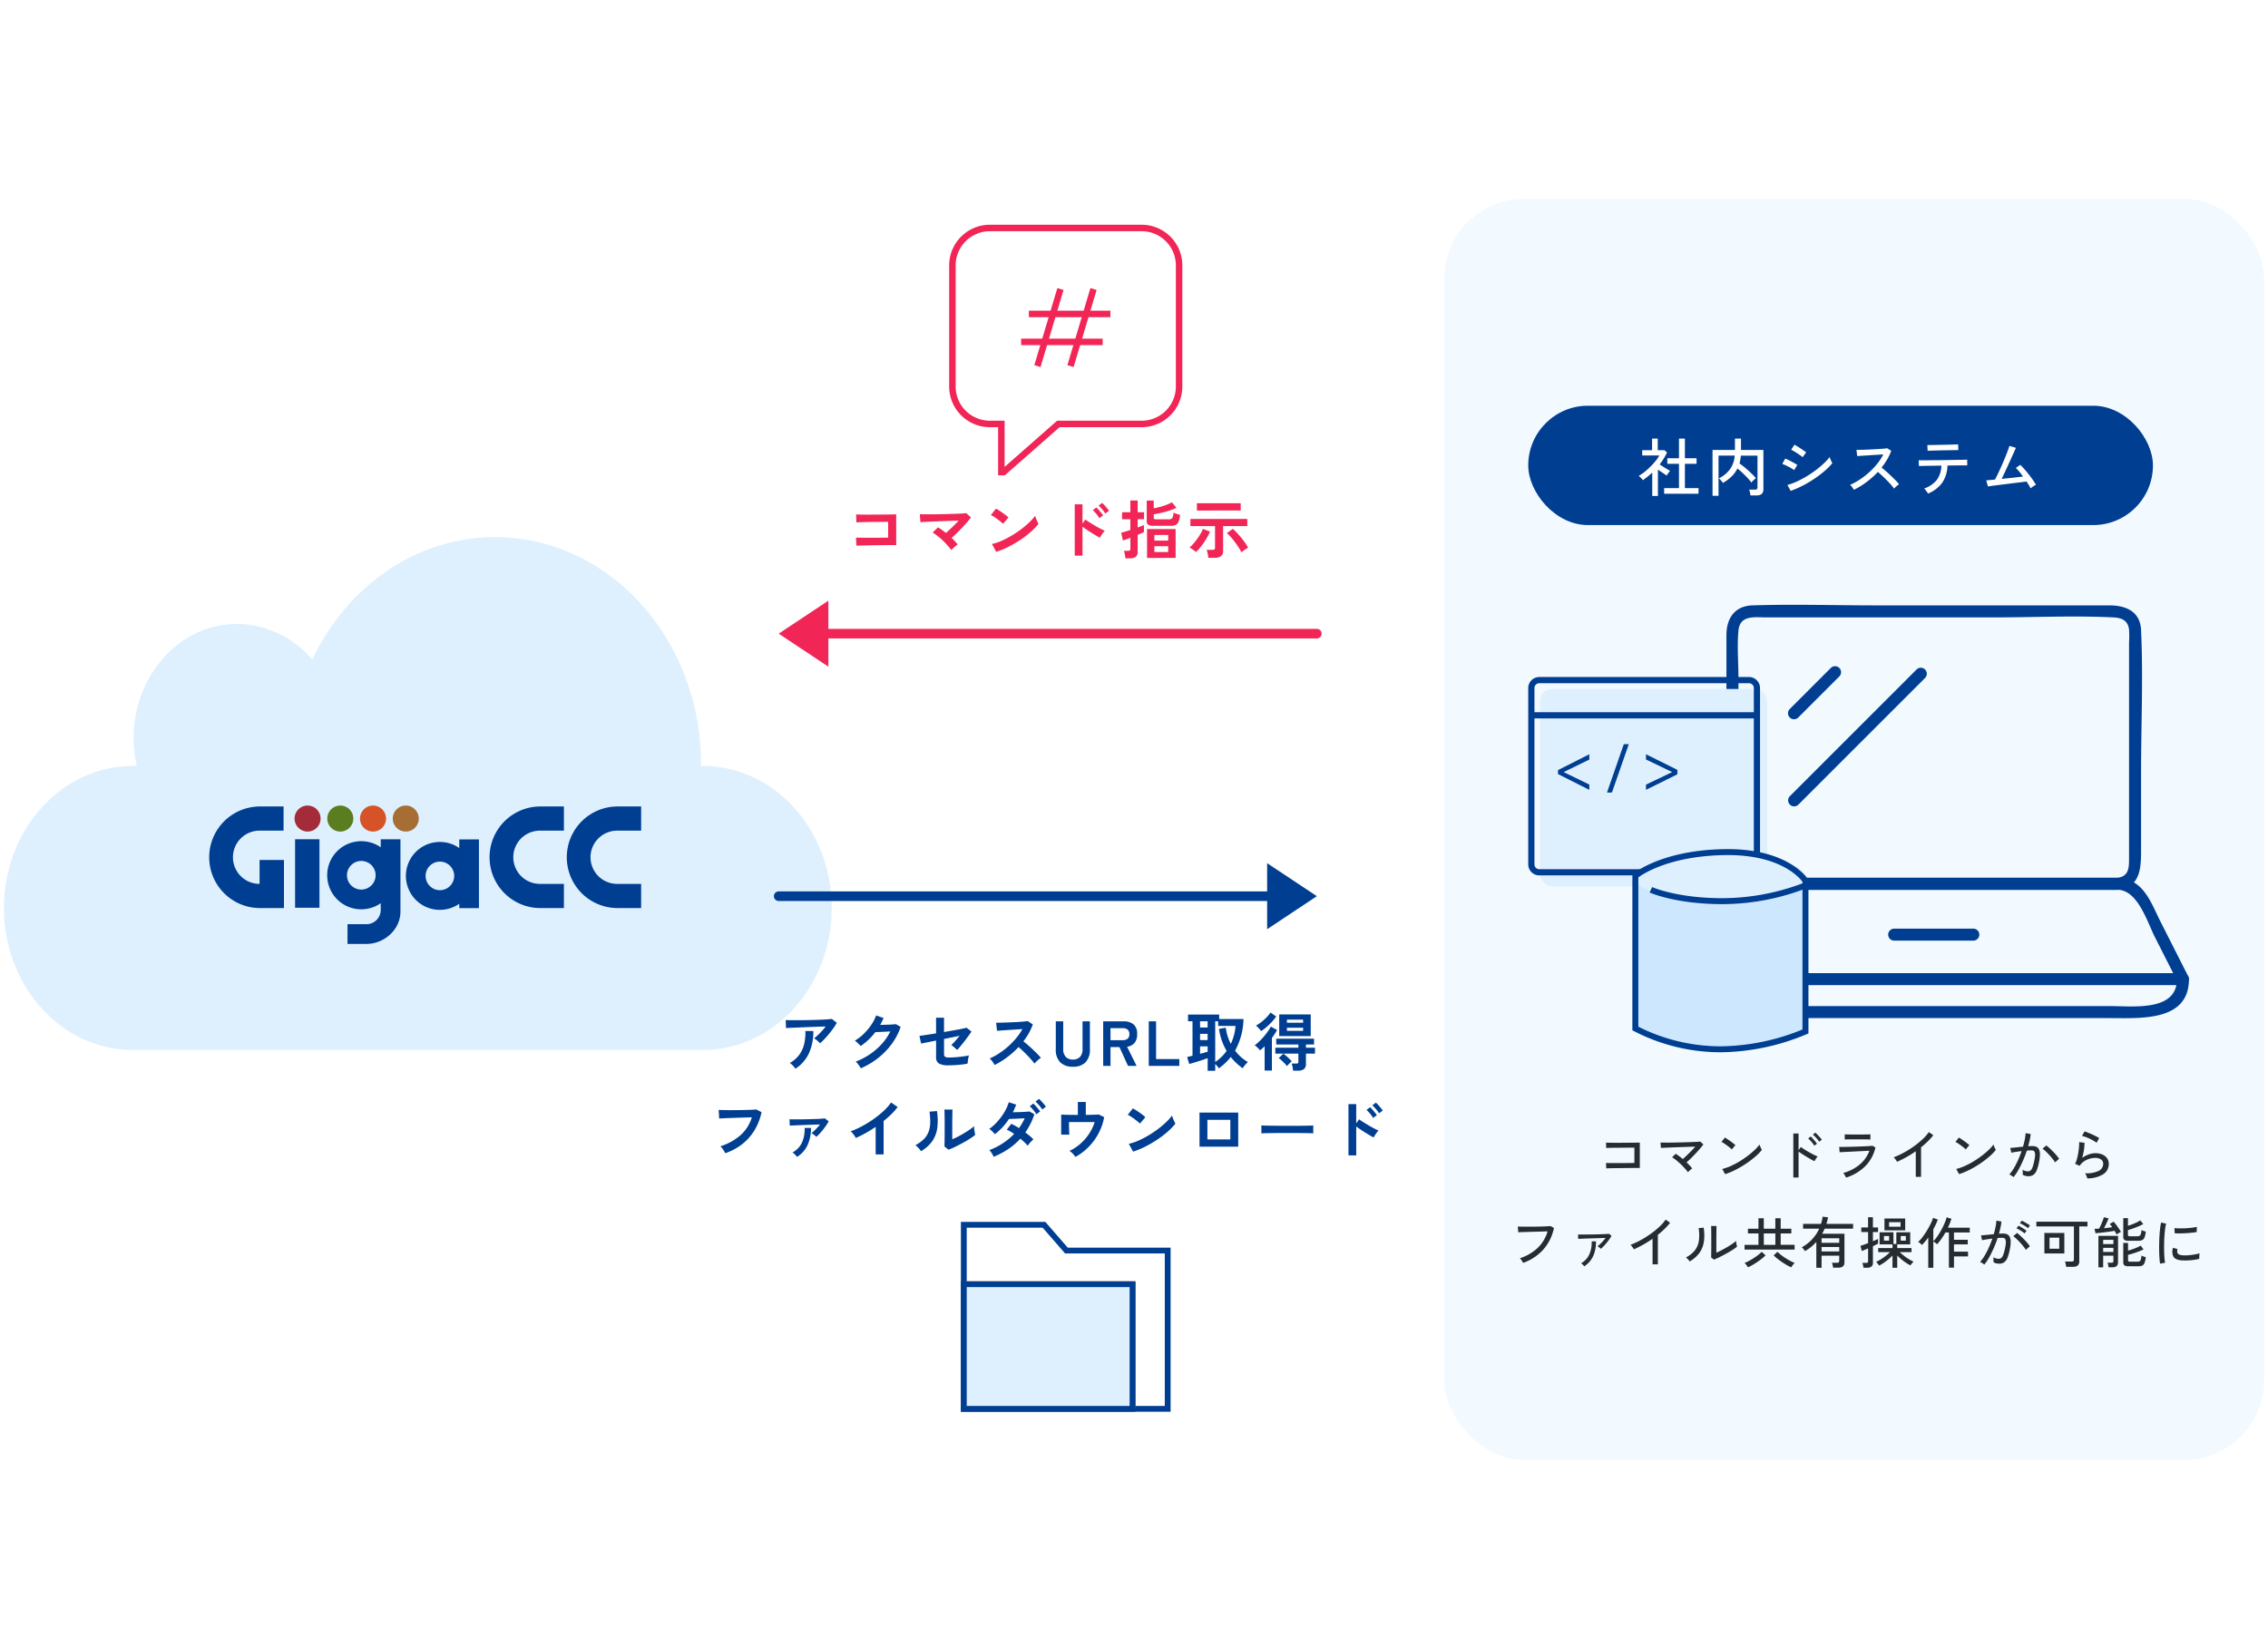 <svg xmlns="http://www.w3.org/2000/svg" xmlns:xlink="http://www.w3.org/1999/xlink" width="570" height="414" viewBox="0 0 570 414">
  <defs>
    <clipPath id="clip-path">
      <rect id="長方形_3210" data-name="長方形 3210" width="208.026" height="128.927" fill="#def0fe"/>
    </clipPath>
    <clipPath id="clip-path-2">
      <path id="パス_849" data-name="パス 849" d="M75.077,0a3.281,3.281,0,1,0,3.282,3.281A3.285,3.285,0,0,0,75.077,0Z" transform="translate(-71.796)" fill="none"/>
    </clipPath>
    <radialGradient id="radial-gradient" cx="0.425" cy="0.387" r="0.632" gradientTransform="matrix(1, 0, 0, -1, 0, 10.605)" gradientUnits="objectBoundingBox">
      <stop offset="0" stop-color="#fff"/>
      <stop offset="1" stop-color="#a42c3a"/>
    </radialGradient>
    <clipPath id="clip-path-3">
      <path id="パス_850" data-name="パス 850" d="M102.479,0a3.281,3.281,0,1,0,3.281,3.281A3.285,3.285,0,0,0,102.479,0Z" transform="translate(-99.197)" fill="none"/>
    </clipPath>
    <radialGradient id="radial-gradient-2" cx="0.425" cy="0.387" r="0.632" gradientTransform="matrix(1, 0, 0, -1, 0, 10.605)" gradientUnits="objectBoundingBox">
      <stop offset="0" stop-color="#fff"/>
      <stop offset="1" stop-color="#5a7e1f"/>
    </radialGradient>
    <clipPath id="clip-path-4">
      <path id="パス_851" data-name="パス 851" d="M129.879,0a3.281,3.281,0,1,0,3.281,3.281A3.285,3.285,0,0,0,129.879,0Z" transform="translate(-126.598)" fill="none"/>
    </clipPath>
    <radialGradient id="radial-gradient-3" cx="0.425" cy="0.387" r="0.632" gradientTransform="matrix(1, 0, 0, -1, 0, 10.605)" gradientUnits="objectBoundingBox">
      <stop offset="0" stop-color="#fff"/>
      <stop offset="1" stop-color="#d55327"/>
    </radialGradient>
    <clipPath id="clip-path-5">
      <path id="パス_852" data-name="パス 852" d="M157.279,0a3.281,3.281,0,1,0,3.282,3.281A3.286,3.286,0,0,0,157.279,0Z" transform="translate(-153.997)" fill="none"/>
    </clipPath>
    <radialGradient id="radial-gradient-4" cx="0.425" cy="0.387" r="0.632" gradientTransform="matrix(1, 0, 0, -1, -0.001, 10.605)" gradientUnits="objectBoundingBox">
      <stop offset="0" stop-color="#fff"/>
      <stop offset="1" stop-color="#a66e35"/>
    </radialGradient>
    <clipPath id="clip-path-6">
      <rect id="長方形_1375" data-name="長方形 1375" width="108.668" height="34.798" fill="none"/>
    </clipPath>
    <clipPath id="clip-path-7">
      <rect id="長方形_3259" data-name="長方形 3259" width="58.603" height="62.999" fill="#f12656"/>
    </clipPath>
    <clipPath id="clip-path-8">
      <rect id="長方形_3176" data-name="長方形 3176" width="128.267" height="103.922" fill="#003e92"/>
    </clipPath>
    <clipPath id="clip-path-9">
      <rect id="長方形_3254" data-name="長方形 3254" width="58.253" height="49.873" fill="#003e92"/>
    </clipPath>
  </defs>
  <g id="img_service_user06" transform="translate(-360 -3788)">
    <rect id="長方形_3241" data-name="長方形 3241" width="570" height="414" transform="translate(360 3788)" fill="#fff"/>
    <rect id="長方形_3169" data-name="長方形 3169" width="206" height="317" rx="20" transform="translate(723 3838)" fill="#f2f9ff"/>
    <g id="グループ_4674" data-name="グループ 4674" transform="translate(361 3923.037)">
      <g id="グループ_4599" data-name="グループ 4599" clip-path="url(#clip-path)">
        <path id="パス_4538" data-name="パス 4538" d="M175.656,57.523h-.471C175.4,25.619,152,0,123.436,0,103.444,0,86.1,12.5,77.479,30.805a24.87,24.87,0,0,0-18.892-8.984c-16.96,0-29.343,17.612-25.215,35.7h-1C14.491,57.523,0,73.511,0,93.225s14.491,35.7,32.37,35.7H175.656c17.879,0,32.37-15.982,32.37-35.7s-14.491-35.7-32.37-35.7" transform="translate(0)" fill="#def0fe"/>
      </g>
    </g>
    <g id="グループ_4675" data-name="グループ 4675" transform="translate(412.465 3990.5)">
      <g id="グループ_1594" data-name="グループ 1594" transform="translate(21.553)">
        <g id="グループ_1593" data-name="グループ 1593" clip-path="url(#clip-path-2)">
          <rect id="長方形_1370" data-name="長方形 1370" width="6.563" height="6.563" transform="translate(0 0)" fill="url(#radial-gradient)"/>
        </g>
      </g>
      <g id="グループ_1596" data-name="グループ 1596" transform="translate(29.778)">
        <g id="グループ_1595" data-name="グループ 1595" clip-path="url(#clip-path-3)">
          <rect id="長方形_1371" data-name="長方形 1371" width="6.562" height="6.563" transform="translate(0 0)" fill="url(#radial-gradient-2)"/>
        </g>
      </g>
      <g id="グループ_1598" data-name="グループ 1598" transform="translate(38.004)">
        <g id="グループ_1597" data-name="グループ 1597" clip-path="url(#clip-path-4)">
          <rect id="長方形_1372" data-name="長方形 1372" width="6.563" height="6.563" transform="translate(0 0)" fill="url(#radial-gradient-3)"/>
        </g>
      </g>
      <g id="グループ_1600" data-name="グループ 1600" transform="translate(46.229)">
        <g id="グループ_1599" data-name="グループ 1599" clip-path="url(#clip-path-5)">
          <rect id="長方形_1373" data-name="長方形 1373" width="6.564" height="6.563" transform="translate(0 0)" fill="url(#radial-gradient-4)"/>
        </g>
      </g>
      <g id="グループ_1602" data-name="グループ 1602">
        <g id="グループ_1601" data-name="グループ 1601" clip-path="url(#clip-path-6)">
          <path id="パス_853" data-name="パス 853" d="M178.487,28.408v2.164a8.537,8.537,0,1,0,0,14.011v1.1h4.945V28.408Zm-4.868,12.761a3.591,3.591,0,1,1,3.591-3.591,3.6,3.6,0,0,1-3.591,3.591" transform="translate(-115.526 -19.88)" fill="#003e92"/>
          <path id="パス_854" data-name="パス 854" d="M247.5,6.888h6.027V.81H247.5a12.771,12.771,0,0,0,0,25.541h6.027V20.272H247.5a6.692,6.692,0,0,1,0-13.384" transform="translate(-164.268 -0.567)" fill="#003e92"/>
          <path id="パス_855" data-name="パス 855" d="M12.771,14.248v6.023a6.693,6.693,0,0,1,0-13.387H18.8V.809H12.771a12.771,12.771,0,0,0,0,25.541H18.9v-12.1Z" transform="translate(0 -0.566)" fill="#003e92"/>
          <rect id="長方形_1374" data-name="長方形 1374" width="6.128" height="17.222" transform="translate(21.694 8.483)" fill="#003e92"/>
          <path id="パス_856" data-name="パス 856" d="M112.632,28.262v2.022a8.564,8.564,0,1,0,0,14.057v1.8a3.6,3.6,0,0,1-3.6,3.476h-4.75v4.96h4.75c4.5,0,8.556-3.636,8.556-8.114v-18.2Zm-4.884,12.653a3.6,3.6,0,1,1,3.6-3.6,3.608,3.608,0,0,1-3.6,3.6" transform="translate(-69.41 -19.778)" fill="#003e92"/>
          <path id="パス_857" data-name="パス 857" d="M312.146,6.888h6.027V.81h-6.027a12.771,12.771,0,0,0,0,25.541h6.027V20.272h-6.027a6.692,6.692,0,0,1,0-13.384" transform="translate(-209.505 -0.567)" fill="#003e92"/>
        </g>
      </g>
    </g>
    <g id="グループ_4679" data-name="グループ 4679" transform="translate(598.548 3844.5)">
      <g id="グループ_4678" data-name="グループ 4678" clip-path="url(#clip-path-7)">
        <path id="パス_4580" data-name="パス 4580" d="M13.983,63H12.3V50.893H10.189A10.226,10.226,0,0,1,0,40.653V10.241A10.226,10.226,0,0,1,10.189,0H48.415A10.226,10.226,0,0,1,58.6,10.241V40.653a10.226,10.226,0,0,1-10.189,10.24H27.753ZM10.189,1.631a8.594,8.594,0,0,0-8.558,8.61V40.653a8.594,8.594,0,0,0,8.558,8.61h3.745V60.873l13.2-11.609H48.415a8.594,8.594,0,0,0,8.558-8.61V10.241a8.594,8.594,0,0,0-8.558-8.61Z" transform="translate(0 -0.001)" fill="#f12656"/>
        <rect id="長方形_3255" data-name="長方形 3255" width="20.494" height="1.63" transform="translate(20.03 21.606)" fill="#f12656"/>
        <rect id="長方形_3256" data-name="長方形 3256" width="20.494" height="1.63" transform="translate(18.082 28.631)" fill="#f12656"/>
        <rect id="長方形_3257" data-name="長方形 3257" width="20.225" height="1.63" transform="translate(21.403 35.305) rotate(-73.386)" fill="#f12656"/>
        <rect id="長方形_3258" data-name="長方形 3258" width="20.225" height="1.63" transform="translate(29.713 35.305) rotate(-73.386)" fill="#f12656"/>
      </g>
    </g>
    <g id="グループ_4680" data-name="グループ 4680" transform="translate(781.863 3940.041)">
      <g id="グループ_4532" data-name="グループ 4532" clip-path="url(#clip-path-8)">
        <path id="パス_4435" data-name="パス 4435" d="M116.331,68.636H32.248a72.313,72.313,0,0,1-7.928,0c-4.23-.477-3.128-6.176-3.128-9.207V18.48c0-3.934-.37-8.072,0-11.993.375-3.985,4.085-3.318,6.95-3.318H85.549c9.9,0,19.94-.486,29.831,0,1.968.1,3.677.622,3.979,3.052a26.47,26.47,0,0,1,0,3.176V63.823c0,2.172-.011,4.542-3.028,4.813-1.92.172-1.938,3.192,0,3.019,6.042-.542,6.047-5.642,6.047-10.266V42.132c0-11.883.552-23.91,0-35.781-.221-4.765-3.923-6.2-7.978-6.2H55.631C45.347.15,35-.188,24.717.15,20.187.3,18.173,3.456,18.173,7.633V64.061c0,4.167,1.907,7.431,6.493,7.594,3.5.124,7.025,0,10.526,0h81.14a1.51,1.51,0,0,0,0-3.019" transform="translate(-6.143 0)" fill="#003e92"/>
        <path id="パス_4436" data-name="パス 4436" d="M110.627,103.67H20.87c-1.941,0-4-.177-5.859.473-4.517,1.582-6.364,7.612-8.34,11.512L.219,128.381a1.527,1.527,0,0,0,1.3,2.271H126.771a1.527,1.527,0,0,0,1.3-2.271L121.2,114.814c-2.462-4.857-4.243-10.692-10.569-11.145-1.938-.139-1.93,2.88,0,3.019,4.893.35,7.227,8.2,9.116,11.926l5.724,11.291,1.3-2.271H1.523l1.3,2.271c3.387-6.681,6.334-13.879,10.265-20.25,1.916-3.105,4.363-2.967,7.4-2.967h90.14a1.51,1.51,0,0,0,0-3.019" transform="translate(-0.014 -35.034)" fill="#003e92"/>
        <path id="パス_4437" data-name="パス 4437" d="M81.059,126h19.96a1.51,1.51,0,0,0,0-3.019H81.059a1.51,1.51,0,0,0,0,3.019" transform="translate(-26.905 -41.568)" fill="#003e92"/>
        <path id="パス_4438" data-name="パス 4438" d="M44.115,58.336,76.025,26.426a1.51,1.51,0,0,0-2.134-2.134L41.981,56.2a1.51,1.51,0,0,0,2.134,2.134" transform="translate(-14.04 -8.061)" fill="#003e92"/>
        <path id="パス_4439" data-name="パス 4439" d="M44.066,36.233,54.46,25.839a1.51,1.51,0,0,0-2.134-2.134L41.932,34.1a1.51,1.51,0,0,0,2.134,2.134" transform="translate(-14.023 -7.862)" fill="#003e92"/>
        <path id="パス_4440" data-name="パス 4440" d="M125.248,141.417c0,8.2-10.979,6.774-16.862,6.774H22.232c-6.134,0-19.214,1.834-19.214-6.774a1.51,1.51,0,0,0-3.019,0c0,9.832,10.409,9.793,17.735,9.793h90.651c7.707,0,19.88.919,19.88-9.793a1.51,1.51,0,0,0-3.019,0" transform="translate(0 -47.307)" fill="#003e92"/>
      </g>
    </g>
    <g id="グループ_4681" data-name="グループ 4681" transform="translate(55 -12.801)">
      <rect id="長方形_3260" data-name="長方形 3260" width="57.109" height="49.595" rx="3" transform="translate(692.026 3974.006)" fill="#def0fe"/>
      <g id="グループ_4677" data-name="グループ 4677" transform="translate(689.082 3971)">
        <g id="グループ_4676" data-name="グループ 4676" transform="translate(0 0)" clip-path="url(#clip-path-9)">
          <path id="パス_4576" data-name="パス 4576" d="M55.477,49.873H2.776A2.779,2.779,0,0,1,0,47.1V2.776A2.779,2.779,0,0,1,2.776,0h52.7a2.779,2.779,0,0,1,2.776,2.776V47.1a2.779,2.779,0,0,1-2.776,2.776M2.776,1.56A1.217,1.217,0,0,0,1.56,2.776V47.1a1.217,1.217,0,0,0,1.216,1.216h52.7A1.217,1.217,0,0,0,56.693,47.1V2.776A1.217,1.217,0,0,0,55.477,1.56Z" transform="translate(0 0)" fill="#003e92"/>
          <rect id="長方形_3253" data-name="長方形 3253" width="56.693" height="1.56" transform="translate(0.78 8.847)" fill="#003e92"/>
          <path id="パス_4577" data-name="パス 4577" d="M18.964,54.191V53.186l7.868-3.979v1.331l-6.419,3.135v.03l6.419,3.121v1.331Z" transform="translate(-11.48 -29.787)" fill="#003e92"/>
          <path id="パス_4578" data-name="パス 4578" d="M51.384,54.933H50.142l4.23-12.172h1.257Z" transform="translate(-30.353 -25.885)" fill="#003e92"/>
          <path id="パス_4579" data-name="パス 4579" d="M82.87,53.126V54.25l-7.883,3.9V56.839L81.539,53.7v-.029l-6.552-3.151V49.207Z" transform="translate(-45.393 -29.787)" fill="#003e92"/>
        </g>
      </g>
    </g>
    <g id="グループ_4683" data-name="グループ 4683" transform="translate(13 -43.332)">
      <g id="グループ_4682" data-name="グループ 4682" transform="translate(-376 2430)">
        <ellipse id="楕円形_419" data-name="楕円形 419" cx="21.5" cy="6" rx="21.5" ry="6" transform="translate(1134 1653)" fill="#cde8fe"/>
        <rect id="長方形_3213" data-name="長方形 3213" width="43" height="37" transform="translate(1134 1622)" fill="#cde8fe"/>
        <ellipse id="楕円形_420" data-name="楕円形 420" cx="21.5" cy="6" rx="21.5" ry="6" transform="translate(1134 1616)" fill="#def0fe"/>
      </g>
      <path id="パス_4581" data-name="パス 4581" d="M-12461,6819.887a46.646,46.646,0,0,0,21.454,5.231,56.206,56.206,0,0,0,21.3-4.483v-37.861s-4.608-7.473-20.3-7.224-22.45,5.978-22.45,5.978Z" transform="translate(13219 -2730)" fill="none" stroke="#003e92" stroke-width="1.5"/>
      <path id="パス_4582" data-name="パス 4582" d="M-12458.1,6785.015s6.227,2.864,18.059,2.864a58.14,58.14,0,0,0,21.173-4.11" transform="translate(13220 -2730)" fill="none" stroke="#003e92" stroke-width="1.5"/>
    </g>
    <g id="グループ_4684" data-name="グループ 4684" transform="translate(772.301 4021.597) rotate(180)">
      <g id="グループ_4318" data-name="グループ 4318" transform="translate(283.602 0) rotate(90)">
        <g id="グループ_4317" data-name="グループ 4317" transform="translate(0 0)">
          <g id="グループ_4336" data-name="グループ 4336" transform="translate(0 0)">
            <line id="線_237" data-name="線 237" y2="124.874" transform="translate(8.299 67)" fill="none" stroke="#003e92" stroke-linecap="round" stroke-miterlimit="10" stroke-width="2.412"/>
            <path id="パス_4300" data-name="パス 4300" d="M16.6,0,8.3,12.494,0,0Z" transform="translate(0 189.763)" fill="#003e92"/>
          </g>
        </g>
      </g>
    </g>
    <g id="グループ_4685" data-name="グループ 4685" transform="translate(474.354 3938.999)">
      <g id="グループ_4318-2" data-name="グループ 4318" transform="translate(283.602 0) rotate(90)">
        <g id="グループ_4317-2" data-name="グループ 4317" transform="translate(0 0)">
          <g id="グループ_4336-2" data-name="グループ 4336" transform="translate(0 0)">
            <line id="線_237-2" data-name="線 237" y2="124.874" transform="translate(8.299 67)" fill="none" stroke="#f12656" stroke-linecap="round" stroke-miterlimit="10" stroke-width="2.412"/>
            <path id="パス_4300-2" data-name="パス 4300" d="M16.6,0,8.3,12.494,0,0Z" transform="translate(0 189.763)" fill="#f12656"/>
          </g>
        </g>
      </g>
    </g>
    <path id="パス_4823" data-name="パス 4823" d="M40.367,17l-.112-2.032q.336.016,1.064.024l1.672.016q.944.008,1.944,0l1.9-.016q.9-.008,1.5-.024V11q-.5,0-1.336.008l-1.832.016q-.992.008-1.96.024t-1.728.04q-.76.024-1.128.056l-.064-2.016q.384.032,1.168.048t1.792.016q1.008,0,2.088-.008l2.088-.016q1.008-.008,1.784-.024t1.16-.032V16.84q-.9,0-2.04.008t-2.368.024q-1.224.016-2.344.04l-1.976.04Q40.783,16.968,40.367,17Zm23.84,1.1a14.713,14.713,0,0,0-.96-1.192q-.56-.632-1.2-1.24t-1.3-1.12a13.284,13.284,0,0,0-1.232-.864l1.36-1.3q.464.288.976.648t1.008.76q.48-.416,1.048-.944t1.128-1.088q.56-.56,1.04-1.072l-2.04.072-2.3.08q-1.176.04-2.24.088t-1.872.088q-.808.04-1.176.072L56.3,9.08q.544.032,1.48.032t2.1-.008q1.16-.008,2.384-.04L64.615,9q1.128-.032,2.016-.08t1.352-.1L69.151,9.9q-.384.528-.952,1.184t-1.232,1.36q-.664.7-1.36,1.376t-1.32,1.216q.432.416.824.832a10.163,10.163,0,0,1,.7.816q-.208.144-.512.4t-.6.528A5.951,5.951,0,0,0,64.207,18.1Zm11.3.448-1.088-1.968a12.293,12.293,0,0,0,2.392-.792,24.044,24.044,0,0,0,2.52-1.3,25.355,25.355,0,0,0,2.4-1.6,22.962,22.962,0,0,0,2.056-1.736,12.4,12.4,0,0,0,1.5-1.68,5.527,5.527,0,0,0,.216.672q.152.4.328.776a6.093,6.093,0,0,0,.3.584,15.035,15.035,0,0,1-1.96,2.04,25,25,0,0,1-2.6,1.984,28.341,28.341,0,0,1-2.976,1.736A21.52,21.52,0,0,1,75.5,18.552ZM77.215,11.5a5.744,5.744,0,0,0-.584-.528q-.376-.3-.832-.64t-.888-.616a5.827,5.827,0,0,0-.752-.424l1.28-1.616q.32.176.752.448t.888.592q.456.32.856.632a7.081,7.081,0,0,1,.64.552Zm18.016,8V6.6h1.952v4.848l.72-1.024q.384.288,1.016.688t1.352.824q.72.424,1.392.776a10.8,10.8,0,0,0,1.136.528,3.832,3.832,0,0,0-.44.5q-.248.328-.464.672a5.585,5.585,0,0,0-.328.584q-.384-.192-.952-.528t-1.2-.728q-.632-.392-1.216-.792t-1.016-.72V19.5Zm7.68-10.576a7.77,7.77,0,0,0-.792-1.08,9.374,9.374,0,0,0-.888-.92l.9-.688a6.332,6.332,0,0,1,.56.568q.336.376.656.76a7.071,7.071,0,0,1,.5.656Zm-1.472,1.168A8.518,8.518,0,0,0,100.655,9a8.462,8.462,0,0,0-.88-.928l.9-.688q.224.208.56.584t.648.76a7.826,7.826,0,0,1,.488.656Zm11.968,9.984V12.808h7.184v7.264Zm-5.44.1a6.019,6.019,0,0,0-.08-.608q-.064-.368-.136-.728a2.284,2.284,0,0,0-.168-.552h1.056a.727.727,0,0,0,.448-.1.511.511,0,0,0,.128-.408V15q-.624.256-1.136.44t-.736.248l-.432-1.952q.384-.08,1-.272t1.3-.416v-2.7h-2.08V8.584h2.08V5.64h1.84V8.584h1.6v1.76h-1.6v2.08q.512-.192.928-.352t.64-.272v1.792q-.208.112-.632.288t-.936.4v4.3a1.453,1.453,0,0,1-.472,1.208,2.274,2.274,0,0,1-1.432.376Zm6.992-8.176a2.142,2.142,0,0,1-1.272-.28,1.1,1.1,0,0,1-.36-.92V5.656h1.76V7.608q.736-.128,1.568-.352a15.9,15.9,0,0,0,1.616-.528,11.426,11.426,0,0,0,1.392-.64L120.8,7.48a13.211,13.211,0,0,1-1.7.672q-.984.32-2.032.568t-1.976.392v.832a.419.419,0,0,0,.1.32.691.691,0,0,0,.44.1h3.328a.879.879,0,0,0,.808-.344,3.348,3.348,0,0,0,.3-1.352,4.173,4.173,0,0,0,.784.328q.512.168.864.264a7.042,7.042,0,0,1-.416,1.728,1.489,1.489,0,0,1-.688.8,2.726,2.726,0,0,1-1.168.208Zm.288,6.592h3.472V17.128h-3.472Zm0-2.88h3.472V14.312h-3.472Zm13.568,4.336a5.357,5.357,0,0,0-.088-.656q-.072-.384-.16-.752a3.775,3.775,0,0,0-.184-.592h1.456a.869.869,0,0,0,.5-.112.531.531,0,0,0,.152-.448V12.072H124.3V10.28h14.3v1.792h-6.08V18.28A1.608,1.608,0,0,1,132,19.624a2.592,2.592,0,0,1-1.616.416Zm-2.88-11.888V6.328h11.008V8.152Zm11.2,10.512a12.165,12.165,0,0,0-.7-1.216q-.44-.688-.96-1.384t-1.048-1.288a8.677,8.677,0,0,0-.96-.944l1.488-1.072a11.69,11.69,0,0,1,1.04,1q.56.6,1.112,1.272t1,1.32a10.692,10.692,0,0,1,.7,1.144,5.617,5.617,0,0,0-.552.328q-.328.216-.632.44A6.115,6.115,0,0,0,137.135,18.664Zm-11.424-.08a6.069,6.069,0,0,0-.512-.416q-.3-.224-.608-.424a2.408,2.408,0,0,0-.544-.28,7.211,7.211,0,0,0,.936-.9q.5-.568.992-1.24t.88-1.344a8.453,8.453,0,0,0,.6-1.216l1.776.688a13.781,13.781,0,0,1-.936,1.816,19.458,19.458,0,0,1-1.264,1.848A12,12,0,0,1,125.711,18.584Z" transform="translate(534.873 3908.185)" fill="#f12656"/>
    <path id="パス_4824" data-name="パス 4824" d="M31.215,13.32a3.228,3.228,0,0,0-.408-.432q-.264-.24-.552-.464a3.768,3.768,0,0,0-.528-.352q.432-.336.944-.816t1.024-1.04q.512-.56.944-1.12-.88.016-2.024.056t-2.352.088q-1.208.048-2.328.1t-1.984.08q-.864.032-1.28.064l-.08-2.016q.528.032,1.448.04t2.064,0q1.144-.008,2.36-.032t2.344-.064q1.128-.04,2.016-.1t1.352-.128l1.264.976a14.065,14.065,0,0,1-.864,1.36q-.512.72-1.1,1.432t-1.168,1.328A13.777,13.777,0,0,1,31.215,13.32ZM25.039,19.7a6.185,6.185,0,0,0-.384-.488q-.24-.28-.512-.544a2.614,2.614,0,0,0-.528-.408,7.285,7.285,0,0,0,2.368-2.032,7.552,7.552,0,0,0,1.248-2.72,12.041,12.041,0,0,0,.3-3.28h2a13.148,13.148,0,0,1-1.1,5.608A9.306,9.306,0,0,1,25.039,19.7Zm16.416-.1a3.856,3.856,0,0,0-.336-.56q-.224-.32-.472-.632a3.482,3.482,0,0,0-.456-.488,17.165,17.165,0,0,0,3.608-1.88,16.425,16.425,0,0,0,2.976-2.6,13.456,13.456,0,0,0,2.1-3.1q-.672.032-1.432.072t-1.384.064q-.624.024-.928.024a16.24,16.24,0,0,1-1.72,1.912,15.464,15.464,0,0,1-1.976,1.592,5.391,5.391,0,0,0-.408-.432q-.264-.256-.544-.512a3.331,3.331,0,0,0-.52-.4,11.408,11.408,0,0,0,2.24-1.72A14.383,14.383,0,0,0,44.079,8.7a11.077,11.077,0,0,0,1.248-2.392l1.856.656q-.192.448-.4.88t-.448.848q.688-.016,1.5-.04t1.48-.064q.672-.04.96-.088l1.2.688a15.385,15.385,0,0,1-2.216,4.272A18.232,18.232,0,0,1,45.8,17.032,19.252,19.252,0,0,1,41.455,19.608Zm21.952-.752a4.515,4.515,0,0,1-2.3-.448,1.785,1.785,0,0,1-.72-1.648V12.632l-1.768.352-1.344.264q-.536.1-.664.136l-.4-1.936q.576-.064,1.7-.24l2.472-.384V6.888h2v3.6l2.456-.432q1.176-.208,2.032-.384T68.047,9.4l1.232.96q-.256.416-.7,1.024t-.96,1.288q-.52.68-1.024,1.288t-.888,1.024L64.223,13.72a10.17,10.17,0,0,0,.984-.992q.568-.64,1.1-1.3-.752.16-1.784.368l-2.136.432V16.04a.766.766,0,0,0,.256.664,1.491,1.491,0,0,0,.848.184q.912,0,1.9-.08t1.864-.2a11.473,11.473,0,0,0,1.4-.264,5.454,5.454,0,0,0-.16.648q-.08.408-.128.8t-.064.616a10.358,10.358,0,0,1-1.1.2q-.648.088-1.36.144t-1.352.08Q63.855,18.856,63.407,18.856Zm11.7-.08q-.208-.352-.552-.848a3.813,3.813,0,0,0-.7-.784,16.673,16.673,0,0,0,2.4-1.312,18.948,18.948,0,0,0,2.3-1.768,19.3,19.3,0,0,0,2-2.08,14.447,14.447,0,0,0,1.528-2.232q-.784.048-1.72.112t-1.856.12q-.92.056-1.664.112l-1.144.088-.224-2.032q.4,0,1.2-.016t1.792-.056q.992-.04,1.976-.088t1.776-.12q.792-.072,1.176-.136l1.3.832a13.224,13.224,0,0,1-.992,2.2,17.021,17.021,0,0,1-1.376,2.072q.56.432,1.192.976t1.24,1.12q.608.576,1.12,1.1t.848.944a6.426,6.426,0,0,0-.848.664q-.448.408-.784.776a12.514,12.514,0,0,0-.784-.984q-.48-.552-1.032-1.12t-1.112-1.1q-.56-.536-1.056-.952a21.248,21.248,0,0,1-2.88,2.576A21.019,21.019,0,0,1,75.1,18.776Zm19.664.432a4.315,4.315,0,0,1-3.2-1.112,4.551,4.551,0,0,1-1.1-3.336V7.8h1.872v6.864a2.863,2.863,0,0,0,.648,2.088,2.411,2.411,0,0,0,1.784.648,2.383,2.383,0,0,0,1.776-.648,2.886,2.886,0,0,0,.64-2.088V7.8h1.856v6.96A4.593,4.593,0,0,1,97.951,18.1,4.259,4.259,0,0,1,94.767,19.208ZM102.383,19V7.8h5.12a3.872,3.872,0,0,1,2.488.736,3,3,0,0,1,.92,2.48,3.274,3.274,0,0,1-.672,2.232,2.961,2.961,0,0,1-1.856.936l2.4,4.816h-2.16l-2.16-4.736h-2.24V19Zm1.84-6.464h3.024a2,2,0,0,0,1.264-.352,1.4,1.4,0,0,0,.448-1.168,1.377,1.377,0,0,0-.448-1.152,2,2,0,0,0-1.264-.352h-3.024ZM113.839,19V7.8h1.84v9.488h5.84V19Zm14.8,1.232V17.048q-.464.176-1.08.384t-1.28.416q-.664.208-1.256.384t-1.008.288l-.544-1.76q.208-.032.56-.12l.8-.2V7.784h-1.12V6.1h7.824v1.12h6.112a17.193,17.193,0,0,1-2.112,7.936A10.709,10.709,0,0,0,137,16.76a11.266,11.266,0,0,0,1.752,1.28,6.483,6.483,0,0,0-.72.744,6.186,6.186,0,0,0-.592.808,15.86,15.86,0,0,1-1.6-1.312,13.443,13.443,0,0,1-1.392-1.52,14.364,14.364,0,0,1-2.992,2.848,6.207,6.207,0,0,0-.376-.5,7.485,7.485,0,0,0-.536-.6v1.728Zm1.9-2.208a11.8,11.8,0,0,0,1.584-1.3,11.125,11.125,0,0,0,1.28-1.488,15.165,15.165,0,0,1-1.208-2.616,15.476,15.476,0,0,1-.712-2.92l1.712-.3a11.957,11.957,0,0,0,1.264,4.064,12.755,12.755,0,0,0,1.184-4.512h-4.368V7.784h-.736Zm-3.808-2.064q.56-.144,1.056-.28t.848-.248V14.088h-1.9Zm0-3.456h1.9V10.936h-1.9Zm0-3.152h1.9V7.784h-1.9ZM146.623,11.5V6.056h7.92V11.5Zm3.488,8.7a8.514,8.514,0,0,0-.128-.9,6.926,6.926,0,0,0-.224-.888h1.12a.848.848,0,0,0,.448-.08q.112-.08.112-.4V15.912h-5.792V14.424h5.792v-.8h-5.568V12.152h9.5v1.472h-2.032v.8h2.272v1.488h-2.272v2.576a1.607,1.607,0,0,1-.488,1.3,2.357,2.357,0,0,1-1.528.408Zm-7.152-.032V14.056q-.288.288-.576.544t-.592.5a2.423,2.423,0,0,0-.352-.44q-.24-.248-.5-.48a3.057,3.057,0,0,0-.488-.36,10.2,10.2,0,0,0,1.08-.9q.584-.552,1.16-1.216a16.624,16.624,0,0,0,1.048-1.336,9.934,9.934,0,0,0,.76-1.248l1.584.848q-.272.5-.6,1.008t-.7,1.008v8.192Zm-.88-9.92a5.33,5.33,0,0,0-.376-.472q-.232-.264-.48-.52a2.45,2.45,0,0,0-.456-.384,10.226,10.226,0,0,0,1.408-.936,12.535,12.535,0,0,0,1.3-1.176,8.389,8.389,0,0,0,.968-1.184l1.424,1.008a13.275,13.275,0,0,1-1.136,1.392,16.381,16.381,0,0,1-1.32,1.272A11.593,11.593,0,0,1,142.079,10.248Zm6.5,8.816a5.9,5.9,0,0,0-.616-.72q-.392-.4-.792-.768a4.685,4.685,0,0,0-.688-.544l1.184-1.1a10.726,10.726,0,0,1,1.08.888q.6.552,1.032,1.032a7.632,7.632,0,0,0-.656.592A5,5,0,0,0,148.575,19.064Zm-.016-8.88h4.064V9.4h-4.064Zm0-2.032h4.064V7.368h-4.064ZM7.407,40.952a5.4,5.4,0,0,0-.3-.544q-.208-.336-.456-.672a3.2,3.2,0,0,0-.472-.528,14.281,14.281,0,0,0,5.032-2.768,9.9,9.9,0,0,0,2.872-4.512q-.752.016-1.712.048l-1.96.064-1.92.064q-.92.032-1.608.064l-1.008.048-.128-2.16q.464.032,1.216.048t1.672.016q.92,0,1.888-.008t1.88-.032q.912-.024,1.648-.056t1.168-.064l1.3.672a14.333,14.333,0,0,1-1.792,4.584,13.059,13.059,0,0,1-3.1,3.472A14.519,14.519,0,0,1,7.407,40.952Zm22.88-4.112a3.781,3.781,0,0,0-.56-.5,4.833,4.833,0,0,0-.656-.44,10.679,10.679,0,0,0,1.072-.968,14.646,14.646,0,0,0,1.072-1.208q-.688.016-1.56.048l-1.8.064-1.776.064q-.848.032-1.5.064l-.968.048-.064-1.6q.4.016,1.1.024t1.592,0q.888-.008,1.824-.032l1.8-.048q.864-.024,1.544-.072t1.032-.1l.96.752a13.666,13.666,0,0,1-.888,1.384q-.536.744-1.128,1.416A10.73,10.73,0,0,1,30.287,36.84Zm-4.848,5.04a4.255,4.255,0,0,0-.488-.576,3.854,3.854,0,0,0-.648-.544,5.433,5.433,0,0,0,2.384-2.5,8.1,8.1,0,0,0,.656-3.664h1.6a9.91,9.91,0,0,1-.9,4.392A6.866,6.866,0,0,1,25.439,41.88Zm19.76-.624V34.328q-1.216.832-2.488,1.544a27.66,27.66,0,0,1-2.488,1.24,5.612,5.612,0,0,0-.352-.56q-.224-.32-.472-.624a2.733,2.733,0,0,0-.488-.48,20.975,20.975,0,0,0,2.88-1.3,27.919,27.919,0,0,0,2.872-1.776A24.12,24.12,0,0,0,47.2,30.328,12.8,12.8,0,0,0,49.071,28.2l1.664,1.136a16.259,16.259,0,0,1-1.592,1.8,25.521,25.521,0,0,1-1.944,1.72v8.4Zm18.32-1.184-1.04-.832q.032-.256.04-1.056t.016-1.9q.008-1.1.008-2.24,0-1.408-.016-2.448t-.048-1.632h2.048q-.032.288-.048.92t-.024,1.448q-.008.816-.008,1.632v3.488q.688-.288,1.48-.7t1.568-.88q.776-.464,1.416-.912a7.653,7.653,0,0,0,1.008-.816,6.243,6.243,0,0,0,.056.752q.056.448.128.856t.12.584a12.722,12.722,0,0,1-1.384.992q-.856.544-1.832,1.072t-1.9.976Q64.191,39.816,63.519,40.072Zm-6.928.368a4.868,4.868,0,0,0-.624-.8,6.517,6.517,0,0,0-.768-.72,8.507,8.507,0,0,0,2.136-1.536,5.161,5.161,0,0,0,1.176-1.848,7.156,7.156,0,0,0,.4-2.264,17.287,17.287,0,0,0-.176-2.768l1.872-.16a15.513,15.513,0,0,1,.072,4.28,7.516,7.516,0,0,1-1.256,3.3A8.878,8.878,0,0,1,56.591,40.44Zm18.272,1.408a7.378,7.378,0,0,0-.52-.952,3.885,3.885,0,0,0-.568-.728,17.123,17.123,0,0,0,3.36-1.7A15.532,15.532,0,0,0,80,36.088a10.717,10.717,0,0,0-1.84-1.056l1.12-1.472a16.646,16.646,0,0,1,1.952,1.072q.416-.592.776-1.208a13.328,13.328,0,0,0,.648-1.256l-1.448.072q-.776.04-1.448.064l-1.056.04a16.042,16.042,0,0,1-1.592,2.04,15.458,15.458,0,0,1-1.944,1.784q-.272-.32-.688-.736a3.483,3.483,0,0,0-.736-.592,12.182,12.182,0,0,0,2.112-1.9,15.213,15.213,0,0,0,1.712-2.352,10.854,10.854,0,0,0,1.088-2.448l1.856.592q-.176.48-.384.968t-.448.952q.7-.016,1.52-.04t1.544-.064q.728-.04,1.112-.088l1.232.672a15.974,15.974,0,0,1-.976,2.424,17.249,17.249,0,0,1-1.3,2.168q.608.448,1.144.9a8.673,8.673,0,0,1,.888.856,4.765,4.765,0,0,0-.488.448q-.28.288-.536.592a4.33,4.33,0,0,0-.4.544,11.157,11.157,0,0,0-.832-.872q-.48-.456-1.024-.9A16.753,16.753,0,0,1,78.535,39.9,20.564,20.564,0,0,1,74.863,41.848ZM85.6,31.16a8.136,8.136,0,0,0-.792-1.088,10.371,10.371,0,0,0-.872-.928l.88-.688a6.331,6.331,0,0,1,.56.568q.336.376.656.76a7.071,7.071,0,0,1,.5.656Zm1.472-1.2a8.02,8.02,0,0,0-.8-1.064,10,10,0,0,0-.9-.92l.88-.688a7.616,7.616,0,0,1,.568.56q.344.368.664.752a7.07,7.07,0,0,1,.5.656Zm8.336,11.92a7.62,7.62,0,0,0-.664-.816,3.269,3.269,0,0,0-.84-.688A11.884,11.884,0,0,0,96.615,38.6a12.372,12.372,0,0,0,2.192-2.488,11.494,11.494,0,0,0,1.432-3H93.791q0,.56.008,1.208t.032,1.184q.024.536.04.776H91.823V31.24q.608.032,1.752.056t2.44.024V28.072h2V31.32q1.088-.016,1.968-.04t1.28-.072l1.36.672a13.452,13.452,0,0,1-.96,3.16,14.562,14.562,0,0,1-3.776,5.112A14.025,14.025,0,0,1,95.407,41.88Zm14.5-1.328-1.088-1.968a12.293,12.293,0,0,0,2.392-.792,24.043,24.043,0,0,0,2.52-1.3,25.355,25.355,0,0,0,2.4-1.6,22.962,22.962,0,0,0,2.056-1.736,12.4,12.4,0,0,0,1.5-1.68,5.528,5.528,0,0,0,.216.672q.152.4.328.776a6.093,6.093,0,0,0,.3.584,15.035,15.035,0,0,1-1.96,2.04,25,25,0,0,1-2.6,1.984,28.341,28.341,0,0,1-2.976,1.736A21.52,21.52,0,0,1,109.9,40.552Zm1.712-7.056a5.744,5.744,0,0,0-.584-.528q-.376-.3-.832-.64t-.888-.616a5.827,5.827,0,0,0-.752-.424l1.28-1.616q.32.176.752.448t.888.592q.456.32.856.632a7.081,7.081,0,0,1,.64.552ZM126.591,39.3V30.728h9.728V39.3Zm1.984-1.824h5.76V32.552h-5.76Zm13.552-1.52q.016-.224.016-.608v-.768q0-.384-.016-.608.3.016,1.08.032t1.856.032q1.08.016,2.312.024t2.464.008q1.232,0,2.328-.016t1.9-.032q.8-.016,1.136-.048-.016.208-.024.592t0,.776q.008.392.008.6-.4-.016-1.176-.032T152.2,35.88q-1.032-.016-2.192-.016h-2.344q-1.184,0-2.256.016t-1.928.032Q142.623,35.928,142.127,35.96Zm21.9,5.536V28.6h1.952v4.848l.72-1.024q.384.288,1.016.688t1.352.824q.72.424,1.392.776a10.8,10.8,0,0,0,1.136.528,3.831,3.831,0,0,0-.44.5q-.248.328-.464.672a5.585,5.585,0,0,0-.328.584q-.384-.192-.952-.528t-1.2-.728q-.632-.392-1.216-.792t-1.016-.72V41.5Zm7.68-10.576a7.77,7.77,0,0,0-.792-1.08,9.372,9.372,0,0,0-.888-.92l.9-.688a6.331,6.331,0,0,1,.56.568q.336.376.656.76a7.07,7.07,0,0,1,.5.656Zm-1.472,1.168a9.751,9.751,0,0,0-1.664-2.016l.9-.688q.224.208.56.584t.648.76a7.825,7.825,0,0,1,.488.656Z" transform="translate(534.873 4036.963)" fill="#003e92"/>
    <g id="グループ_4540" data-name="グループ 4540" transform="translate(601.498 4095.169)">
      <path id="パス_4458" data-name="パス 4458" d="M1.464,1.465H20.541l5.641,6.479H51.238V46.278H1.464ZM0,0V47.741H52.7V6.48H26.849L21.208,0Z" fill="#003e92"/>
      <path id="パス_4459" data-name="パス 4459" d="M.639,13.04V14.5H42.312V45.1h1.464V13.04Z" transform="translate(0.093 1.905)" fill="#d5530e"/>
      <rect id="長方形_3178" data-name="長方形 3178" width="42.405" height="31.332" transform="translate(0.732 15.678)" fill="#def0fe"/>
      <path id="パス_4460" data-name="パス 4460" d="M1.464,14.5H42.405V44.373H1.464ZM0,45.836H43.869V13.04H0Z" transform="translate(0 1.905)" fill="#003e92"/>
    </g>
    <rect id="長方形_3261" data-name="長方形 3261" width="157" height="30" rx="15" transform="translate(744.082 3890)" fill="#003e92"/>
    <path id="パス_4826" data-name="パス 4826" d="M39.111,14.026l-.07-1.358q.168.014.665.021t1.2.007h1.5q.791,0,1.54-.007l1.344-.014q.6-.007.889-.007V8.818h-.8q-.56,0-1.3.007l-1.54.014-1.519.014q-.721.007-1.239.021t-.7.028l-.028-1.344q.224.014.868.028t1.526.014q.882,0,1.848-.007l1.848-.014,1.526-.014q.644-.007.868-.021v6.384H46.377q-.728,0-1.617.007t-1.792.021q-.9.014-1.708.021T39.881,14Q39.307,14.012,39.111,14.026Zm20.524.966A12.812,12.812,0,0,0,58.823,14q-.476-.532-1.022-1.05t-1.1-.966a9.191,9.191,0,0,0-1.043-.742l.9-.882q.42.266.882.609t.91.721q.462-.406,1.015-.938t1.113-1.106q.56-.574.994-1.078-.756.014-1.736.049l-2.037.07q-1.057.035-2.03.077t-1.722.07q-.749.028-1.1.056L52.733,7.53q.434.014,1.239.021t1.806-.007q1-.014,2.065-.042t2.051-.063q.987-.035,1.736-.07t1.113-.077l.77.714q-.322.448-.819,1.036T61.6,10.26q-.6.63-1.19,1.218t-1.127,1.036A12.979,12.979,0,0,1,60.7,14.04a3.64,3.64,0,0,0-.336.266q-.21.182-.413.371T59.635,14.992Zm9.352.49-.728-1.3a12.213,12.213,0,0,0,2.086-.721,19.522,19.522,0,0,0,2.163-1.127,24.2,24.2,0,0,0,2.051-1.379A21.028,21.028,0,0,0,76.33,9.476a10.6,10.6,0,0,0,1.295-1.428,3.956,3.956,0,0,0,.154.427q.112.273.238.532t.2.385A13.446,13.446,0,0,1,76.5,11.128a23.161,23.161,0,0,1-2.282,1.729,25.579,25.579,0,0,1-2.59,1.519A17.957,17.957,0,0,1,68.987,15.482Zm1.666-6.216a5.168,5.168,0,0,0-.483-.441q-.329-.273-.721-.56t-.763-.532a4.528,4.528,0,0,0-.623-.357l.868-1.092q.252.14.623.392t.763.532q.392.28.728.546t.518.434Zm15.47,7.056V5.262h1.316V9.476l.574-.826q.336.252.875.6t1.155.693q.616.35,1.2.644t1,.462a2.094,2.094,0,0,0-.28.329q-.168.231-.315.469t-.217.378q-.378-.182-.9-.476T89.42,11.1q-.581-.35-1.1-.693T87.439,9.8v6.524Zm6.5-9a5.618,5.618,0,0,0-.462-.63q-.28-.336-.581-.644a5.6,5.6,0,0,0-.553-.5l.63-.5a5.752,5.752,0,0,1,.539.518q.315.336.623.679a4.928,4.928,0,0,1,.462.581ZM91.4,8.328a5.122,5.122,0,0,0-.441-.637q-.273-.343-.567-.658a6.135,6.135,0,0,0-.546-.525l.644-.49a6.187,6.187,0,0,1,.518.525q.308.343.609.693a5.716,5.716,0,0,1,.455.588Zm7.98,8.022q-.056-.126-.182-.357t-.273-.462a2.077,2.077,0,0,0-.259-.343,10.981,10.981,0,0,0,4.193-2.17A8.317,8.317,0,0,0,105.247,9.6q-.644.028-1.512.07t-1.8.091q-.931.049-1.785.091t-1.491.07q-.637.028-.9.056l-.112-1.344q.336.014.994.007t1.512-.028q.854-.021,1.757-.049t1.736-.063q.833-.035,1.463-.077t.91-.084l.742.448a9.813,9.813,0,0,1-2.478,4.613A11.946,11.946,0,0,1,99.381,16.35Zm-.336-9.576V5.486q.616.014,1.449.028t1.757.014q.9,0,1.729-.014l1.519-.028V6.774q-.7-.028-1.5-.035t-1.75-.007h-1.127q-.6,0-1.141.007T99.045,6.774Zm17.85,9.38V9.728q-1.148.8-2.345,1.47T112.2,12.374q-.14-.238-.385-.581a2.814,2.814,0,0,0-.483-.539,19.422,19.422,0,0,0,2.464-1.127,24.079,24.079,0,0,0,2.513-1.561,21.618,21.618,0,0,0,2.233-1.806,11.535,11.535,0,0,0,1.638-1.848l1.12.784a14.517,14.517,0,0,1-1.393,1.554q-.791.77-1.687,1.484v7.42Zm10.892-.672-.728-1.3a12.212,12.212,0,0,0,2.086-.721,19.522,19.522,0,0,0,2.163-1.127,24.2,24.2,0,0,0,2.051-1.379,21.027,21.027,0,0,0,1.771-1.477,10.6,10.6,0,0,0,1.295-1.428,3.959,3.959,0,0,0,.154.427q.112.273.238.532t.2.385a13.446,13.446,0,0,1-1.708,1.736,23.159,23.159,0,0,1-2.282,1.729,25.58,25.58,0,0,1-2.59,1.519A17.959,17.959,0,0,1,127.787,15.482Zm1.666-6.216a5.166,5.166,0,0,0-.483-.441q-.329-.273-.721-.56t-.763-.532a4.528,4.528,0,0,0-.623-.357l.868-1.092q.252.14.623.392t.763.532q.392.28.728.546t.518.434Zm12.012,6.958a2.08,2.08,0,0,0-.294-.224q-.21-.14-.427-.273a1.245,1.245,0,0,0-.343-.161,9.875,9.875,0,0,0,1.134-1.561,19.855,19.855,0,0,0,1.064-2.044q.5-1.113.9-2.275-.756.1-1.463.2a11.507,11.507,0,0,0-1.141.217q-.014-.126-.063-.371t-.112-.49a2.691,2.691,0,0,0-.1-.343q.336-.028.854-.077t1.134-.119q.616-.07,1.232-.126a17.1,17.1,0,0,0,.448-1.778,14.042,14.042,0,0,0,.224-1.624l1.26.224a11.3,11.3,0,0,1-.224,1.463q-.168.777-.406,1.6.658-.042,1.078-.042a2.442,2.442,0,0,1,.959.175,1.325,1.325,0,0,1,.651.609,2.721,2.721,0,0,1,.266,1.2,8.727,8.727,0,0,1-.21,1.953,11.234,11.234,0,0,1-.581,2.128,2.592,2.592,0,0,1-.826,1.155,2.094,2.094,0,0,1-1.253.357,3.352,3.352,0,0,1-.756-.084,2.285,2.285,0,0,1-.7-.294q.014-.252.014-.63a3.667,3.667,0,0,0-.042-.616,2.553,2.553,0,0,0,1.358.406.994.994,0,0,0,.651-.224,1.892,1.892,0,0,0,.49-.8,12.042,12.042,0,0,0,.441-1.645,8.217,8.217,0,0,0,.2-1.386,1.874,1.874,0,0,0-.1-.784.625.625,0,0,0-.329-.35,1.314,1.314,0,0,0-.49-.084q-.224,0-.518.014t-.63.042q-.434,1.3-.994,2.569t-1.155,2.331A11.42,11.42,0,0,1,141.465,16.224Zm10.444-3.71a7.787,7.787,0,0,0-.623-.875q-.4-.5-.861-1t-.9-.917a6.288,6.288,0,0,0-.777-.637l.938-.812a7.731,7.731,0,0,1,.819.672q.455.42.924.9t.868.952a7.808,7.808,0,0,1,.623.819ZM160,16.546a2.761,2.761,0,0,0-.126-.4q-.1-.259-.217-.511a1.356,1.356,0,0,0-.245-.378,7.1,7.1,0,0,0,3.423-.588A1.949,1.949,0,0,0,164,12.892a1.25,1.25,0,0,0-.581-1.12,2.6,2.6,0,0,0-1.449-.378,5.064,5.064,0,0,0-1.372.21,5,5,0,0,0-1.407.651,3.82,3.82,0,0,0-1.113,1.141l-1.148-.518a5.885,5.885,0,0,0,.469-1.218,14.518,14.518,0,0,0,.336-1.533q.133-.8.189-1.519a8.779,8.779,0,0,0,.028-1.176l1.344.154a11.348,11.348,0,0,1-.133,1.757,13.415,13.415,0,0,1-.455,2.051,6.6,6.6,0,0,1,1.666-.868,4.992,4.992,0,0,1,1.638-.308,4.357,4.357,0,0,1,1.8.343,2.751,2.751,0,0,1,1.176.945,2.438,2.438,0,0,1,.413,1.414,3.019,3.019,0,0,1-1.323,2.534A7.4,7.4,0,0,1,160,16.546Zm2.338-8.96a7.038,7.038,0,0,0-.791-.525q-.469-.273-.994-.518t-1.022-.42a6.164,6.164,0,0,0-.861-.245l.644-1.134q.336.1.826.294t1.029.434q.539.238,1.015.483a9.142,9.142,0,0,1,.8.455ZM18.209,37.79a3.5,3.5,0,0,0-.2-.357q-.14-.231-.308-.462a1.794,1.794,0,0,0-.308-.343,11.945,11.945,0,0,0,4.445-2.569,9.4,9.4,0,0,0,2.527-4.193q-.616.014-1.456.042t-1.743.049q-.9.021-1.743.049l-1.484.049q-.644.021-.952.035l-.1-1.442q.364.028,1.008.035t1.463.007q.819,0,1.68-.007t1.666-.028q.805-.021,1.435-.056t.952-.063l.868.476a11.629,11.629,0,0,1-2.716,5.474A12.19,12.19,0,0,1,18.209,37.79Zm19.516-3.528a2.624,2.624,0,0,0-.378-.357,2.587,2.587,0,0,0-.448-.3,7.53,7.53,0,0,0,1.043-.924,12.834,12.834,0,0,0,1-1.162q-.56.014-1.344.042t-1.638.049q-.854.021-1.645.049t-1.393.056l-.868.042-.042-1.106q.322.014.945.014t1.407-.007q.784-.007,1.617-.021t1.6-.042q.763-.028,1.351-.056t.854-.07l.644.518a9.638,9.638,0,0,1-.749,1.148q-.469.63-.987,1.2A7.841,7.841,0,0,1,37.725,34.262Zm-4.158,4.4a3.292,3.292,0,0,0-.336-.406,2.3,2.3,0,0,0-.448-.378,4.807,4.807,0,0,0,2.072-2.233,7.51,7.51,0,0,0,.588-3.269h1.092Q36.535,36.726,33.567,38.658Zm17.178-.5V31.728q-1.148.8-2.345,1.47t-2.345,1.176q-.14-.238-.385-.581a2.814,2.814,0,0,0-.483-.539,19.422,19.422,0,0,0,2.464-1.127,24.079,24.079,0,0,0,2.513-1.561A21.618,21.618,0,0,0,52.4,28.76a11.535,11.535,0,0,0,1.638-1.848l1.12.784a14.518,14.518,0,0,1-1.393,1.554q-.791.77-1.687,1.484v7.42Zm15.428-1.176-.714-.574q.014-.2.021-.679t.014-1.12q.007-.637.007-1.323V32.008q0-.994-.007-1.96t-.035-1.526h1.358q-.014.266-.021.861t-.014,1.288q-.007.693-.007,1.281v3.29q.588-.266,1.316-.644t1.442-.8q.714-.42,1.3-.826a7.587,7.587,0,0,0,.91-.714,3.827,3.827,0,0,0,.042.49q.042.308.1.581t.091.385a10.581,10.581,0,0,1-1.211.861q-.749.469-1.6.938t-1.645.854Q66.733,36.754,66.173,36.978Zm-6.1.448a2.6,2.6,0,0,0-.252-.336q-.168-.2-.357-.385a4.15,4.15,0,0,0-.329-.3,6.631,6.631,0,0,0,2.31-1.862,5.167,5.167,0,0,0,.952-2.415,11.21,11.21,0,0,0-.07-3.087l1.26-.112a11.837,11.837,0,0,1,.049,3.549,6.445,6.445,0,0,1-1.113,2.793A7.873,7.873,0,0,1,60.069,37.426Zm13.79-2.982v-1.2h3.5V30.384H74.713V29.208h2.646V26.576H78.7v2.632h2.9V26.576h1.344v2.632h2.674v1.176H82.945V33.24h3.5v1.2Zm4.844-1.2h2.9V30.384H78.7ZM74.727,38.9q-.084-.14-.238-.35t-.322-.427a1.963,1.963,0,0,0-.308-.329,7.136,7.136,0,0,0,1.057-.469q.595-.315,1.218-.714t1.162-.819A8.425,8.425,0,0,0,78.185,35l.952.9a12.252,12.252,0,0,1-1.295,1.106q-.763.574-1.582,1.078A12.11,12.11,0,0,1,74.727,38.9Zm10.864,0a12.11,12.11,0,0,1-1.533-.812q-.819-.5-1.582-1.078A12.252,12.252,0,0,1,81.181,35.9l.952-.9a8.425,8.425,0,0,0,.889.784q.539.42,1.162.819t1.218.714a7.136,7.136,0,0,0,1.057.469,2.823,2.823,0,0,0-.3.329q-.175.217-.329.427T85.591,38.9Zm6.314.112v-6.5a10.831,10.831,0,0,1-1.337,1.281,12,12,0,0,1-1.519,1.043,3.335,3.335,0,0,0-.812-.952,10.731,10.731,0,0,0,2.611-2.03,9.818,9.818,0,0,0,1.785-2.674h-4.06V27.99h4.508a10.719,10.719,0,0,0,.406-1.82l1.358.168a7.868,7.868,0,0,1-.182.84l-.224.812h6.706v1.19H94q-.14.336-.3.658t-.343.63h5.614v7.2q0,1.33-1.554,1.33h-1.3a5.893,5.893,0,0,0-.112-.644,3.375,3.375,0,0,0-.182-.6h1.288a.659.659,0,0,0,.42-.1.462.462,0,0,0,.126-.371v-1.3H93.221v3.038Zm1.316-4.088h4.438V33.786H93.221Zm0-2.184h4.438V31.6H93.221Zm17.822,6.286V35.928a12.1,12.1,0,0,1-1.022.959,13.887,13.887,0,0,1-1.176.889,11.433,11.433,0,0,1-1.176.7,2.229,2.229,0,0,0-.2-.308q-.147-.2-.3-.378a1.26,1.26,0,0,0-.266-.252,9.007,9.007,0,0,0,1.225-.651,13.855,13.855,0,0,0,1.239-.875,12.1,12.1,0,0,0,1.05-.924h-2.968V34.066h3.6v-.924h-3.248V30.1h3.486V33.03h.728V30.1h3.486v3.038h-3.262v.924h3.584v1.022h-2.954a13.409,13.409,0,0,0,1.05.91,12.633,12.633,0,0,0,1.218.847,10.148,10.148,0,0,0,1.2.637,2.9,2.9,0,0,0-.259.266q-.161.182-.308.378t-.217.308a13.393,13.393,0,0,1-3.318-2.506v3.094Zm-7.294-.014a6.439,6.439,0,0,0-.112-.637,3.412,3.412,0,0,0-.168-.581h.938a.572.572,0,0,0,.392-.1.474.474,0,0,0,.112-.357V34.15q-.518.224-.945.4t-.637.245l-.336-1.288q.294-.084.819-.273t1.1-.413V30.034H103.2V28.886h1.708V26.31h1.218v2.576h1.288v1.148h-1.288v2.3q.42-.168.763-.315t.525-.245v1.176q-.224.126-.553.294t-.735.35v4.158a1.163,1.163,0,0,1-.371.959,1.74,1.74,0,0,1-1.113.3Zm5.278-9.394V26.632h5.208v2.982Zm1.162-.924h2.884V27.556h-2.884ZM108.9,32.2h1.288V31.042H108.9Zm4.214,0H114.4V31.042h-1.288Zm6.916,6.818V31.406q-.392.56-.8,1.036t-.784.84a4.642,4.642,0,0,0-.455-.42q-.273-.224-.483-.364a6.106,6.106,0,0,0,.861-.91q.455-.574.91-1.26t.854-1.4q.4-.714.686-1.351a7.674,7.674,0,0,0,.413-1.1l1.19.406a10.026,10.026,0,0,1-.476,1.2q-.294.63-.644,1.274v2.982a6.6,6.6,0,0,0,.812-.938q.42-.574.826-1.246t.749-1.372q.343-.7.6-1.337a8.212,8.212,0,0,0,.364-1.113l1.2.364q-.154.532-.378,1.1t-.5,1.141h5.488v1.2H126.5V31.98h3.458v1.162H126.5v1.82h3.528v1.2H126.5v2.828h-1.274V30.146h-.882q-.49.868-1.036,1.645a10.766,10.766,0,0,1-1.078,1.323,2.466,2.466,0,0,0-.42-.378,4.068,4.068,0,0,0-.5-.322v6.608Zm14.084-.8a2.081,2.081,0,0,0-.294-.224q-.21-.14-.427-.273a1.245,1.245,0,0,0-.343-.161,9.875,9.875,0,0,0,1.134-1.561,19.855,19.855,0,0,0,1.064-2.044q.5-1.113.9-2.275-.756.1-1.463.2a11.507,11.507,0,0,0-1.141.217q-.014-.126-.063-.371t-.112-.49a2.691,2.691,0,0,0-.1-.343q.49-.042,1.386-.133l1.834-.189a17.1,17.1,0,0,0,.448-1.778,14.042,14.042,0,0,0,.224-1.624l1.26.224a11.3,11.3,0,0,1-.224,1.463q-.168.777-.406,1.6.658-.042,1.078-.042a2.442,2.442,0,0,1,.959.175,1.325,1.325,0,0,1,.651.609,2.738,2.738,0,0,1,.266,1.2,8.594,8.594,0,0,1-.21,1.946,11.234,11.234,0,0,1-.581,2.128,2.592,2.592,0,0,1-.826,1.155,2.094,2.094,0,0,1-1.253.357,3.352,3.352,0,0,1-.756-.084,2.285,2.285,0,0,1-.7-.294q.014-.252.014-.63a3.667,3.667,0,0,0-.042-.616,2.553,2.553,0,0,0,1.358.406.966.966,0,0,0,.644-.224,1.989,1.989,0,0,0,.49-.805,11.254,11.254,0,0,0,.448-1.645,8.217,8.217,0,0,0,.2-1.386,1.874,1.874,0,0,0-.1-.784.625.625,0,0,0-.329-.35,1.314,1.314,0,0,0-.49-.084q-.224,0-.518.014t-.63.042q-.434,1.3-.994,2.569T135.3,36.46A11.42,11.42,0,0,1,134.115,38.224Zm10.444-3.71a7.787,7.787,0,0,0-.623-.875q-.4-.5-.861-1t-.9-.917a6.288,6.288,0,0,0-.777-.637l.938-.812a7.731,7.731,0,0,1,.819.672q.455.42.924.9t.868.952a7.808,7.808,0,0,1,.623.819Zm-.322-4.13a6.211,6.211,0,0,0-.609-.469q-.357-.245-.735-.462a6.606,6.606,0,0,0-.672-.343l.476-.658a5.272,5.272,0,0,1,.658.35q.392.238.777.49t.609.434Zm.868-1.316a5.029,5.029,0,0,0-.623-.462q-.371-.238-.749-.448a5.3,5.3,0,0,0-.672-.322l.462-.658a6.858,6.858,0,0,1,.665.336q.4.224.791.462a5.677,5.677,0,0,1,.616.42Zm9.59,9.716a6.188,6.188,0,0,0-.119-.693,3.592,3.592,0,0,0-.189-.637h1.694a.73.73,0,0,0,.427-.1.465.465,0,0,0,.133-.392v-8.33h-9.436v-1.19h12.838v1.19h-2.058v8.792a1.269,1.269,0,0,1-.392,1.029,1.845,1.845,0,0,1-1.2.329Zm-5.474-3.36V30.272h5.012v5.152Zm1.288-1.19h2.45V31.448h-2.45ZM162.8,38.91V31h4.928v6.678q0,1.218-1.414,1.218h-.966a3.768,3.768,0,0,0-.1-.6,2.985,2.985,0,0,0-.168-.546h.966a.633.633,0,0,0,.4-.1.454.454,0,0,0,.119-.364v-1.3h-2.576V38.91Zm7.518-.28a1.64,1.64,0,0,1-.994-.224.9.9,0,0,1-.28-.742V32.778h1.2V34.7q.532-.14,1.127-.343t1.141-.441a7.407,7.407,0,0,0,.91-.462l.714.938a12.39,12.39,0,0,1-1.211.532q-.693.266-1.4.49t-1.281.35v1.33a.4.4,0,0,0,.1.294.567.567,0,0,0,.392.1h1.806a1.339,1.339,0,0,0,.588-.1.71.71,0,0,0,.322-.441,4.573,4.573,0,0,0,.168-.994,3.092,3.092,0,0,0,.525.224q.329.112.553.182a5.32,5.32,0,0,1-.329,1.47,1.184,1.184,0,0,1-.588.651,2.388,2.388,0,0,1-.945.161Zm0-6.4a1.64,1.64,0,0,1-.994-.224.9.9,0,0,1-.28-.742V26.534h1.176v1.932q.518-.154,1.1-.378t1.113-.483a7.171,7.171,0,0,0,.882-.5l.756.924a12.7,12.7,0,0,1-1.2.574q-.693.294-1.393.539t-1.26.385v1.19a.375.375,0,0,0,.1.287.629.629,0,0,0,.406.091h1.82a1.266,1.266,0,0,0,.588-.112.741.741,0,0,0,.322-.448,4.573,4.573,0,0,0,.168-.994,5.075,5.075,0,0,0,.525.217q.329.119.553.189a5.32,5.32,0,0,1-.329,1.47,1.184,1.184,0,0,1-.588.651,2.388,2.388,0,0,1-.945.161Zm-2.954-1.582a4.113,4.113,0,0,0-.217-.427l-.287-.5q-.462.1-1.1.189t-1.323.175q-.686.084-1.309.147l-1.057.1-.252-1.106q.476,0,1.148-.042a9.876,9.876,0,0,0,.455-.917q.245-.553.455-1.092a6.1,6.1,0,0,0,.28-.861l1.19.28q-.1.294-.294.728t-.42.9q-.224.462-.434.854,1.176-.112,2.072-.266a8.24,8.24,0,0,0-.63-.8l.966-.574a6.978,6.978,0,0,1,.63.749q.35.469.686.952a8.992,8.992,0,0,1,.532.847q-.112.056-.329.182t-.434.259Q167.477,30.566,167.365,30.65Zm-3.374,2.408h2.576V31.994h-2.576Zm0,1.988h2.576V34h-2.576Zm14.308,2.94a12.906,12.906,0,0,1-.154-1.351q-.056-.8-.077-1.764t0-1.981q.021-1.022.084-2t.161-1.813a12.6,12.6,0,0,1,.238-1.421l1.26.266a9.8,9.8,0,0,0-.245,1.3q-.105.791-.168,1.736t-.084,1.946q-.021,1,0,1.932t.084,1.687a10.748,10.748,0,0,0,.161,1.232Zm5.5-.826a3.733,3.733,0,0,1-1.54-.371,1.461,1.461,0,0,1-.756-.945A2.922,2.922,0,0,1,181.547,34l1.134.308a1.726,1.726,0,0,0-.091.567,1.071,1.071,0,0,0,.1.455q.224.476,1.344.56a9.516,9.516,0,0,0,1.4-.021q.77-.063,1.512-.189a9.654,9.654,0,0,0,1.274-.294,3.731,3.731,0,0,0-.049.413q-.021.273-.028.546t-.007.427a11.672,11.672,0,0,1-1.477.28q-.777.1-1.512.119T183.8,37.16Zm-1.82-6.8-.07-1.316q.518.056,1.26.07t1.554-.028q.812-.042,1.554-.133a11.2,11.2,0,0,0,1.26-.217l-.042,1.3q-.546.1-1.274.175t-1.512.119q-.784.042-1.5.049T181.981,30.356Z" transform="translate(724.582 4067.693)" fill="#262c30"/>
    <path id="パス_4825" data-name="パス 4825" d="M11.633,19.528V18.12h3.728V12.008H12.433V10.6h2.928V5.672h1.488V10.6h2.928v1.408H16.849V18.12h3.424v1.408Zm-2.992.56V14.2Q8.1,14.728,7.5,15.208t-1.224.912a1.731,1.731,0,0,0-.28-.376q-.2-.216-.408-.416t-.336-.312a9.692,9.692,0,0,0,1.48-.992A17.867,17.867,0,0,0,8.2,12.7a18.605,18.605,0,0,0,1.3-1.432,8.382,8.382,0,0,0,.92-1.36h-4.3V8.584h2.48V5.672h1.424V8.584h1.7l.64.576A16.573,16.573,0,0,1,10.5,12.152q.416.272.912.592t.96.592q.464.272.752.432a3.481,3.481,0,0,0-.272.328q-.176.232-.336.472t-.24.384q-.448-.3-1.048-.7t-1.16-.792v6.624Zm15.152-.048V8.52h5.632V5.672h1.52V8.52h5.632v9.92q0,1.52-1.776,1.52H33.329q-.032-.3-.128-.76a3.8,3.8,0,0,0-.208-.712h1.472a.753.753,0,0,0,.48-.12.551.551,0,0,0,.144-.44V9.944H30.9a8.715,8.715,0,0,1-.336,1.968,18.11,18.11,0,0,1,1.488,1.144q.784.664,1.488,1.336a14.773,14.773,0,0,1,1.168,1.232,4.16,4.16,0,0,0-.384.3q-.24.208-.456.424a2.085,2.085,0,0,0-.312.376,12.356,12.356,0,0,0-.976-1.184Q32,14.92,31.345,14.3t-1.3-1.112a7.318,7.318,0,0,1-1.5,2.032,11.46,11.46,0,0,1-2.152,1.6,1.627,1.627,0,0,0-.264-.4q-.2-.24-.416-.464a1.475,1.475,0,0,0-.344-.288,7.675,7.675,0,0,0,2.736-2.2,6.59,6.59,0,0,0,1.264-3.528H25.3v10.1Zm19.632-1.232-.816-1.488A14.884,14.884,0,0,0,45,16.448a24.549,24.549,0,0,0,2.448-1.3,27.153,27.153,0,0,0,2.3-1.552,23.013,23.013,0,0,0,1.992-1.672A13.414,13.414,0,0,0,53.233,10.3a3.9,3.9,0,0,0,.176.5q.128.312.272.608t.224.44a15.942,15.942,0,0,1-1.968,1.976,28.094,28.094,0,0,1-2.568,1.944,28.978,28.978,0,0,1-2.92,1.728A23.8,23.8,0,0,1,43.425,18.808Zm3.008-8.464a4.761,4.761,0,0,0-.536-.432q-.376-.272-.832-.568T44.2,8.808a5.167,5.167,0,0,0-.648-.336l.832-1.28q.288.16.7.416t.864.552q.448.3.816.552t.56.416Zm-2.128,3.248a4.473,4.473,0,0,0-.584-.4q-.376-.224-.824-.456t-.872-.424q-.424-.192-.712-.288l.752-1.328a7.457,7.457,0,0,1,.752.32q.432.208.872.448t.824.456q.384.216.592.36Zm15.024,4.944q-.16-.24-.44-.648a2.807,2.807,0,0,0-.52-.6,15.6,15.6,0,0,0,2.464-1.344,19.639,19.639,0,0,0,2.352-1.832,18.412,18.412,0,0,0,2.032-2.16,13.545,13.545,0,0,0,1.5-2.312q-.736.048-1.672.1t-1.888.12q-.952.064-1.752.112t-1.264.08L59.969,8.5q.384,0,1.168-.016t1.752-.056q.968-.04,1.936-.1t1.744-.112q.776-.056,1.144-.12l.992.64a13.222,13.222,0,0,1-1.016,2.16,16.532,16.532,0,0,1-1.416,2.048q.544.432,1.168.976t1.232,1.128q.608.584,1.136,1.12a11.315,11.315,0,0,1,.864.968,5.941,5.941,0,0,0-.648.5,5.272,5.272,0,0,0-.6.6,12.6,12.6,0,0,0-.808-1q-.488-.552-1.064-1.136T66.4,14.984q-.576-.544-1.056-.944a21.156,21.156,0,0,1-2.9,2.584A19.743,19.743,0,0,1,59.329,18.536Zm18.624.944q-.1-.16-.272-.416t-.368-.5a2.176,2.176,0,0,0-.336-.352A6.907,6.907,0,0,0,80.2,16a6.442,6.442,0,0,0,1.112-3.544l-1.96.032q-.952.016-1.728.024t-1.3.024q-.52.016-.664.016l-.064-1.44q.128.016.816.016t1.744-.016q1.056-.016,2.288-.024t2.472-.032q1.24-.024,2.3-.04t1.752-.032q.7-.016.824-.032l.016,1.44h-.72q-.576,0-1.456.008t-1.92.024q-.224,0-.44.008t-.44.008a7.966,7.966,0,0,1-1.3,4.3A8.2,8.2,0,0,1,77.953,19.48Zm-.1-10.752-.08-1.44.7-.008q.576-.008,1.416-.024l1.768-.032q.928-.016,1.768-.04l1.416-.04q.576-.016.688-.016l.032,1.44q-.144-.016-.72-.008t-1.4.024l-1.728.032q-.9.016-1.736.04l-1.408.04Q78,8.712,77.857,8.728Zm25.872,9.424q-.16-.336-.424-.776t-.584-.92q-.368.048-1.16.144l-1.824.224-2.112.264q-1.08.136-2.056.256t-1.664.216q-.688.1-.9.128l-.416-1.536q.176,0,.768-.056l1.424-.136q.336-.592.76-1.488t.88-1.92q.456-1.024.864-2.016t.7-1.792A12.874,12.874,0,0,0,98.4,7.5l1.632.48q-.144.352-.448,1.032t-.7,1.552q-.392.872-.824,1.816t-.848,1.832q-.416.888-.752,1.576.976-.1,1.976-.2t1.888-.208q.888-.1,1.512-.184-.5-.672-.976-1.256a7.686,7.686,0,0,0-.848-.9l1.12-.768q.48.448,1.024,1.056t1.088,1.3q.544.688,1.016,1.368t.824,1.272a4.237,4.237,0,0,0-.448.248q-.272.168-.52.352T103.729,18.152Z" transform="translate(766.605 3892.596)" fill="#fff"/>
  </g>
</svg>
